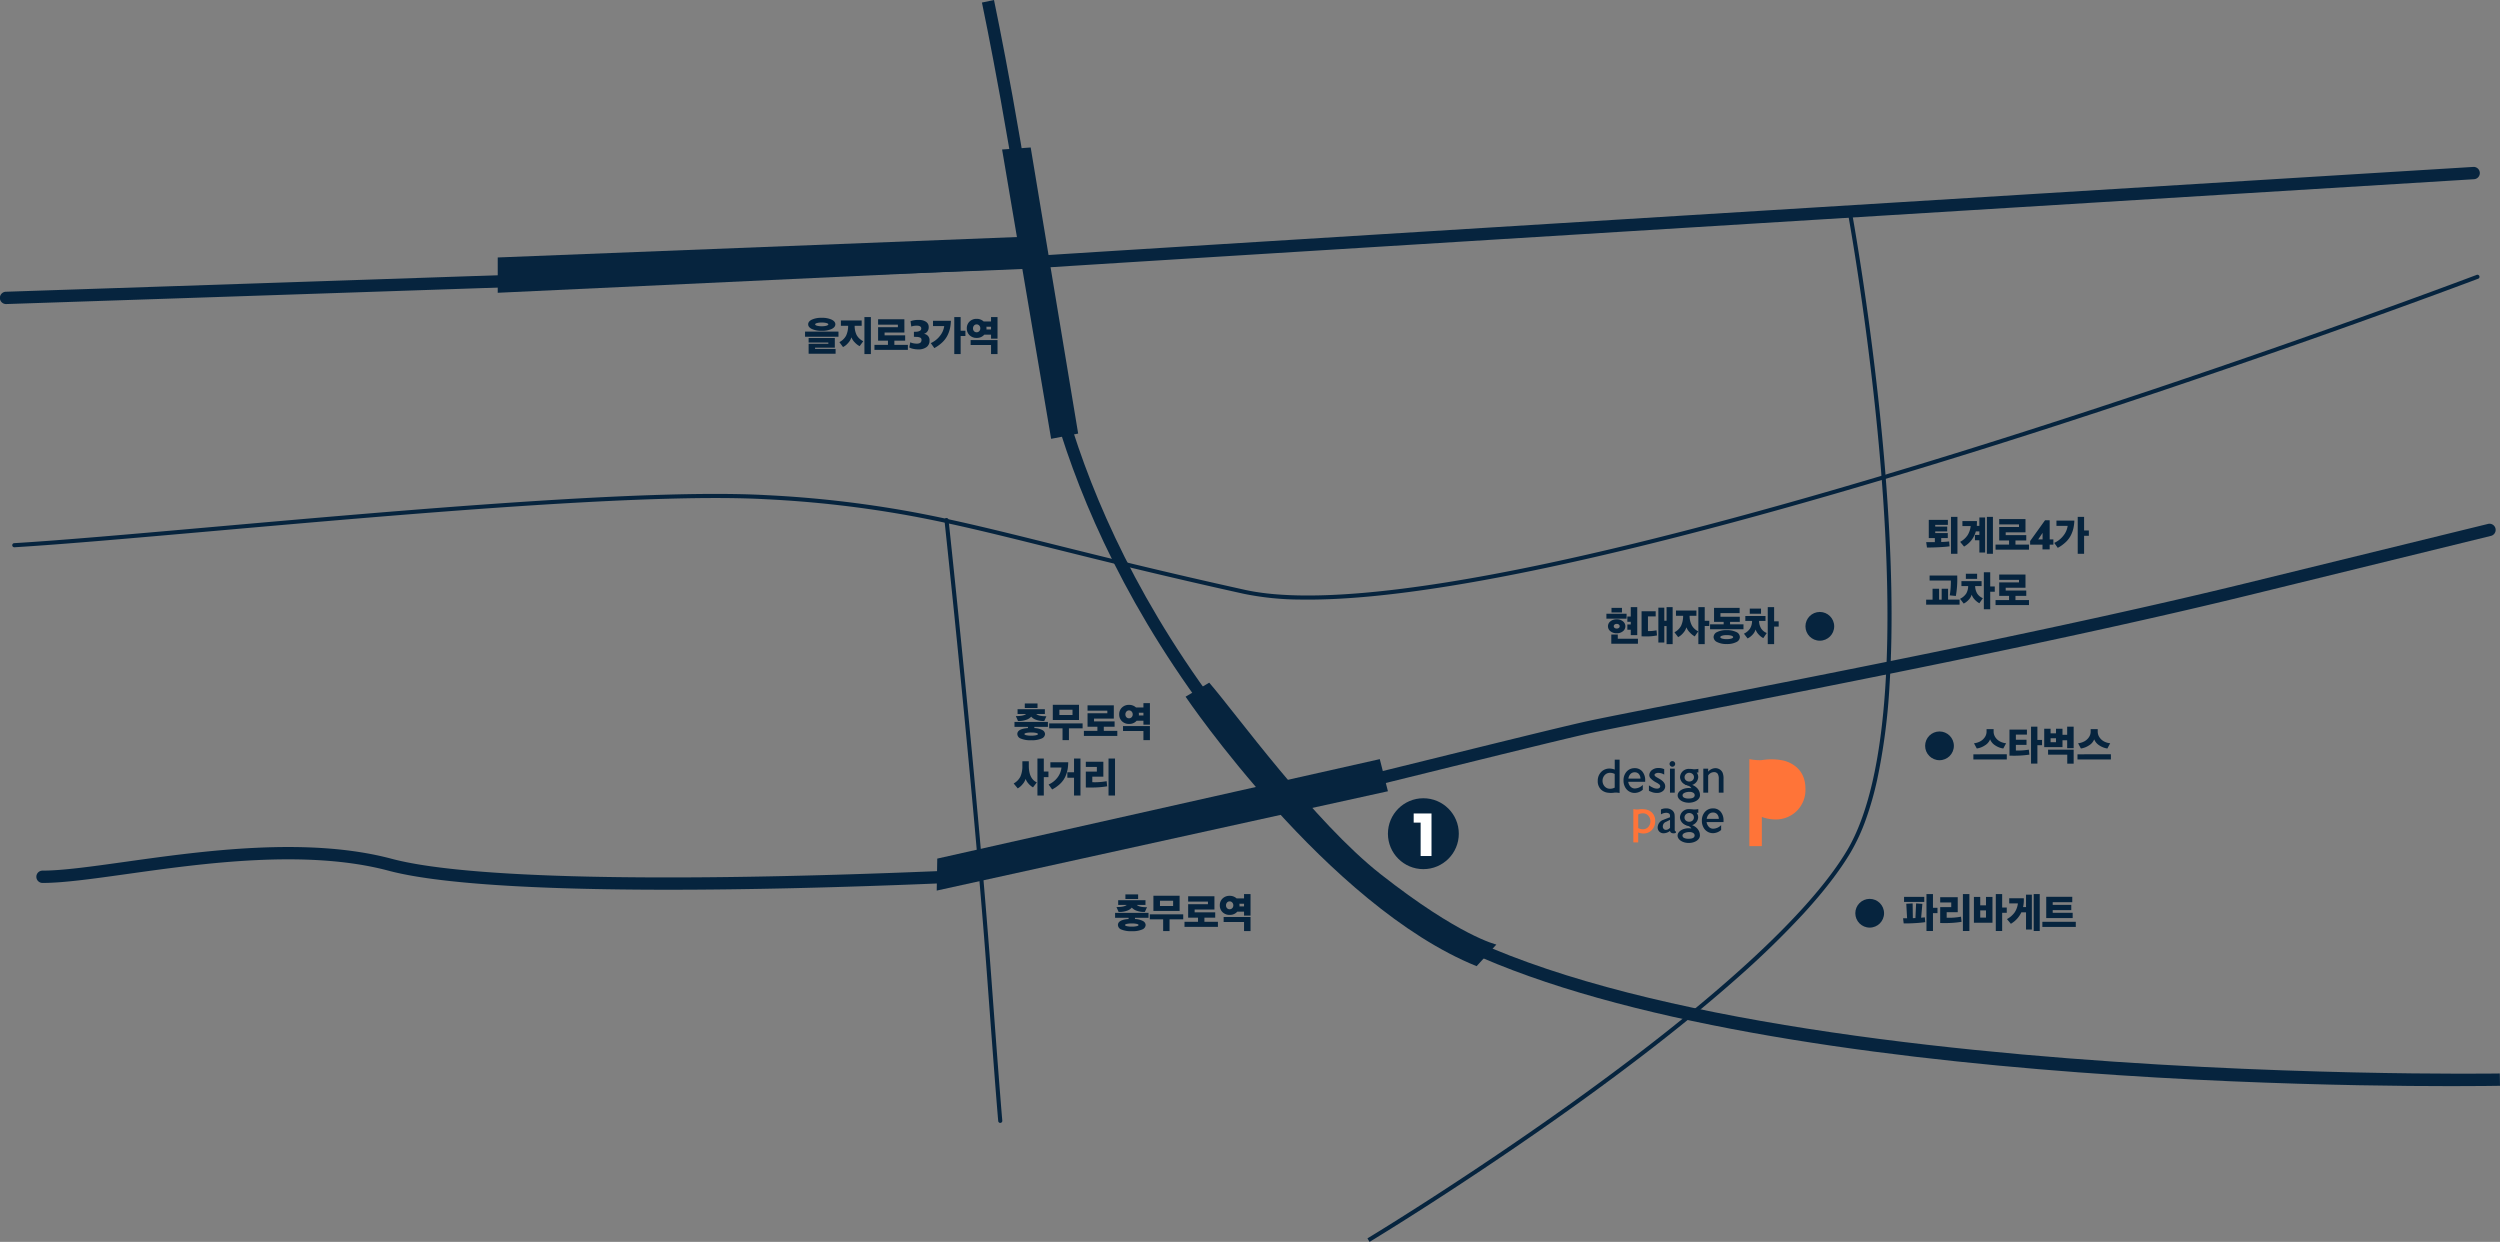 <svg xmlns="http://www.w3.org/2000/svg" width="1217.548" height="604.824" viewBox="0 0 1217.548 604.824">
  <rect x="0" y="0" width="1217.548" height="604.824" fill="#808080" stroke="none"/>
  <g id="그룹_1787" data-name="그룹 1787" transform="translate(-358 -2218.235)">
    <g id="그룹_1786" data-name="그룹 1786">
      <path id="패스_1355" data-name="패스 1355" d="M106.3,259.179a3,3,0,0,1-.1-6c4.825-.16,482.69-16,498.666-17.278,16.069-1.284,696.1-43.089,702.971-43.511a3,3,0,1,1,.368,5.989c-6.867.422-686.846,42.223-702.861,43.5-16.115,1.29-479.239,16.641-498.946,17.294Z" transform="translate(254.697 2107.139)" fill="#06243e"/>
      <path id="패스_1357" data-name="패스 1357" d="M1246.654,1004.361c-93.286,0-427.046-6.361-526.459-95.355-131.816-118-159-238.646-164.563-285.039-8.647-72.058-24.315-146.591-24.472-147.336l5.87-1.24c.158.747,15.879,75.532,24.559,147.861C567.076,668.97,593.9,787.9,724.2,904.535c111.763,100.05,541.851,93.736,546.182,93.66l.1,6C1268.276,1004.233,1259.877,1004.361,1246.654,1004.361Z" transform="translate(305.064 1742.845)" fill="#06243e"/>
      <path id="패스_1358" data-name="패스 1358" d="M554.081,653.135a1,1,0,0,1-.995-.911c-.787-8.845-2.651-33.118-5.541-72.147-3.52-47.535-8.944-104.937-12.874-144.72-4.258-43.108-7.729-75.387-7.763-75.709a1,1,0,1,1,1.989-.214c.035.321,3.506,32.608,7.765,75.724,3.931,39.8,9.357,97.215,12.878,144.771,2.89,39.019,4.753,63.282,5.539,72.117a1,1,0,0,1-.908,1.085C554.141,653.134,554.111,653.135,554.081,653.135Z" transform="translate(291.064 2111.977)" fill="#06243e"/>
      <path id="패스_1359" data-name="패스 1359" d="M528.164,475.406l-.262,15.577,219.745-48.375-3.96-15.642Z" transform="translate(286.299 2160.983)" fill="#06243e"/>
      <path id="패스_1359_-_윤곽선" data-name="패스 1359 - 윤곽선" d="M527.392,491.607l.279-16.6.384-.086,216-48.547,4.207,16.613-.5.111Zm1.265-15.8-.244,14.551L747.036,442.23l-3.714-14.67Z" transform="translate(286.299 2160.983)" fill="rgba(0,0,0,0)"/>
      <path id="패스_1360" data-name="패스 1360" d="M381.5,243.3v17.2l263.895-12.335V232.917Z" transform="translate(218.902 2100.324)" fill="#06243e"/>
      <path id="패스_1360_-_윤곽선" data-name="패스 1360 - 윤곽선" d="M645.894,232.4v16.254l-.477.022L381,261.033V242.824Zm-1,15.3V233.437L382,243.785v16.2Z" transform="translate(218.902 2100.324)" fill="rgba(0,0,0,0)"/>
      <path id="패스_1361" data-name="패스 1361" d="M13.956,0H0L13.956,142.173l13.31-1.622Z" transform="matrix(0.998, -0.07, 0.07, 0.998, 846.038, 2291.038)" fill="#06243e"/>
      <path id="패스_1361_-_윤곽선" data-name="패스 1361 - 윤곽선" d="M-.551-.5H14.411l13.4,141.488-14.3,1.743ZM13.5.5H.551L14.4,141.614l12.318-1.5Z" transform="matrix(0.998, -0.07, 0.07, 0.998, 846.038, 2291.038)" fill="rgba(0,0,0,0)"/>
      <path id="패스_1362" data-name="패스 1362" d="M11.264,0,0,7.241S72.5,106.56,146.3,133.491l9.256-10.862s-18.1-3.465-57.53-32.276C64.377,65.763,24.338,13.978,11.264,0Z" transform="matrix(0.999, 0.035, -0.035, 0.999, 935.653, 2550.305)" fill="#06243e"/>
      <path id="패스_1362_-_윤곽선" data-name="패스 1362 - 윤곽선" d="M11.344-.646l.285.3c3.082,3.3,7.58,8.593,13.275,15.3,17.851,21.025,47.727,56.216,73.42,74.99,20.294,14.829,34.8,22.791,43.4,26.859,9.314,4.408,13.888,5.32,13.933,5.329l.842.162-.556.653-9.481,11.126-.327-.119a171.614,171.614,0,0,1-27.558-13.195A264.712,264.712,0,0,1,92,102.8,427.277,427.277,0,0,1,45.115,60.615C30.975,46.037,19.353,32.384,12.093,23.5,4.226,13.866-.358,7.6-.4,7.536l-.313-.428Zm143.3,123.574a79.322,79.322,0,0,1-13.282-5.181,202.81,202.81,0,0,1-17.973-9.768c-8.021-4.847-16.654-10.642-25.659-17.222A218.092,218.092,0,0,1,77.914,74.083c-6.124-5.727-12.785-12.422-19.8-19.9C45.235,40.452,33.044,26.092,24.142,15.607,18.629,9.113,14.239,3.943,11.182.647L.719,7.374c1.159,1.564,5.469,7.313,12.158,15.5,7.248,8.872,18.85,22.5,32.966,37.054C70.686,85.54,108.226,118.951,146.148,132.9Z" transform="matrix(0.999, 0.035, -0.035, 0.999, 935.653, 2550.305)" fill="rgba(0,0,0,0)"/>
      <path id="패스_1363" data-name="패스 1363" d="M744,395.737q-1.933,0-3.8-.032a139.606,139.606,0,0,1-27.27-2.794c-39.288-8.685-69.353-16.183-93.51-22.208-26.385-6.58-47.226-11.778-68.463-15.711a539.2,539.2,0,0,0-70.926-8.152c-25.6-1.411-65.269-.274-121.27,3.474-48.414,3.241-100.962,7.882-147.325,11.977-39.832,3.518-74.232,6.556-97.29,7.943a1,1,0,1,1-.12-2c23.03-1.385,57.417-4.422,97.234-7.939,46.373-4.1,98.933-8.738,147.367-11.98,56.083-3.754,95.83-4.891,121.514-3.476a541.126,541.126,0,0,1,71.18,8.182c21.3,3.945,42.164,9.149,68.582,15.737,24.146,6.022,54.2,13.516,93.458,22.2,27.995,6.188,76.929,1.993,145.445-12.47C913.7,366.9,981.176,348.736,1059.361,324.5c30.72-9.523,63.187-20.019,96.5-31.194,26.65-8.941,53.9-18.334,80.984-27.92,46.119-16.32,76.167-27.685,76.465-27.8a1,1,0,1,1,.708,1.87c-.3.113-30.367,11.485-76.506,27.813-27.1,9.589-54.355,18.986-81.015,27.93-33.326,11.18-65.807,21.68-96.542,31.208-78.244,24.256-145.782,42.437-200.737,54.037-32.649,6.892-61.167,11.508-84.764,13.722C763.329,395.211,753.1,395.737,744,395.737Z" transform="translate(250.88 2114.529)" fill="#06243e"/>
      <path id="패스_1356" data-name="패스 1356" d="M443.141,472.835c-66.262,0-113.133-3.117-136.128-9.249-40.014-10.67-90.524-3.583-127.4,1.592-16.644,2.335-31.017,4.352-41.193,4.352a3,3,0,1,1,0-6c9.757,0,23.938-1.99,40.359-4.294,37.389-5.246,88.595-12.431,129.784-1.448,35.688,9.517,130.677,11.62,267.469,5.921l4.3-.177c17-.68,145.789-32.458,231.013-53.487,36.1-8.908,64.621-15.945,77.045-18.768,7.676-1.744,26.4-5.4,52.316-10.46,68.332-13.34,182.7-35.668,270.853-57.252l117.892-28.892a3,3,0,0,1,1.43,5.827l-117.9,28.893c-88.291,21.618-202.746,43.963-271.13,57.314-25.864,5.049-44.55,8.7-52.136,10.422-12.37,2.811-40.863,9.842-76.938,18.743-90.568,22.347-214.606,52.953-232.21,53.657l-4.288.177C526.026,471.8,481.357,472.835,443.141,472.835Z" transform="translate(240.283 2178.715)" fill="#06243e"/>
      <circle id="타원_4" data-name="타원 4" cx="17.261" cy="17.261" r="17.261" transform="translate(1033.946 2607)" fill="#06243e"/>
      <path id="패스_1458" data-name="패스 1458" d="M6.3,0h5.292V-20.72H2.912v4.452H6.3Z" transform="translate(1043.577 2635.132)" fill="#fff"/>
      <path id="패스_1458_-_윤곽선" data-name="패스 1458 - 윤곽선" d="M12.092.5H5.8V-15.768H2.412V-21.22h9.68ZM6.8-.5h4.292V-20.22H3.412v3.452H6.8Z" transform="translate(1043.577 2635.132)" fill="rgba(0,0,0,0)"/>
      <circle id="타원_3" data-name="타원 3" cx="7" cy="7" r="7" transform="translate(1295.572 2574.473)" fill="#06243e"/>
      <circle id="타원_6" data-name="타원 6" cx="7" cy="7" r="7" transform="translate(1237.286 2516.268)" fill="#06243e"/>
      <circle id="타원_5" data-name="타원 5" cx="7" cy="7" r="7" transform="translate(1261.572 2656)" fill="#06243e"/>
      <path id="패스_1457" data-name="패스 1457" d="M15.38-1.26A2.487,2.487,0,0,1,13.75.89a11.588,11.588,0,0,1-5.11.85A11.887,11.887,0,0,1,3.5.91,2.467,2.467,0,0,1,1.88-1.26q0-2.56,5.18-2.92v-.6H.5v-2.4H16.78v2.4h-6.6v.6a8.794,8.794,0,0,1,3.94,1A2.283,2.283,0,0,1,15.38-1.26Zm-.08-9.78H11.08q1.24,1.1,4.62,1.1h.34L15-7.62h-.42a10.272,10.272,0,0,1-3.54-.59,5.474,5.474,0,0,1-2.4-1.53,5.321,5.321,0,0,1-2.4,1.53,10.88,10.88,0,0,1-3.7.59H2.22l-1.06-2.4h.42q3.34,0,4.6-1.02H2v-2.32H15.3Zm-3.58-2.9H5.52v-2.24h6.2ZM8.62-2.02a10.829,10.829,0,0,0-2.39.21q-.89.21-.89.55t.9.56a10.377,10.377,0,0,0,2.38.22A10.465,10.465,0,0,0,11.03-.7q.89-.22.89-.56t-.88-.55A10.922,10.922,0,0,0,8.62-2.02Zm23.3-6.1H19.16v-7.4H31.92Zm-4.9,9.8H23.9V-4.04H17.4V-6.46H33.68v2.42H27.02Zm1.74-12.22V-13.1h-6.4v2.56Zm20.5,5.7H44v2.02h6.58V-.36H34.3V-2.82h6.58V-4.84h-4.8V-11.4h9.64v-1.26H36.08v-2.6h12.8V-8.8H39.24v1.36H49.26ZM56.3-15.48a4.829,4.829,0,0,1,3.38,1.26H63.3v-2.12h3.16v10.5H63.3V-7.76H60A4.656,4.656,0,0,1,56.3-6.2a4.77,4.77,0,0,1-3.45-1.3,4.433,4.433,0,0,1-1.35-3.34,4.433,4.433,0,0,1,1.35-3.34A4.77,4.77,0,0,1,56.3-15.48ZM53.36-5.16h13.1V1.68H63.3V-2.74H53.36Zm2.94-7.62a1.639,1.639,0,0,0-1.28.56,2.024,2.024,0,0,0-.5,1.4,1.889,1.889,0,0,0,.5,1.35,1.682,1.682,0,0,0,1.28.53,1.685,1.685,0,0,0,1.26-.54,1.882,1.882,0,0,0,.52-1.36,1.952,1.952,0,0,0-.52-1.38A1.656,1.656,0,0,0,56.3-12.78Zm4.8,1.96a4.3,4.3,0,0,1-.04.5H63.3v-1.32H61.02A3.63,3.63,0,0,1,61.1-10.82Z" transform="translate(900.573 2670)" fill="#06243e"/>
      <path id="패스_1457_-_윤곽선" data-name="패스 1457 - 윤곽선" d="M8.64,2.24a12.213,12.213,0,0,1-5.368-.885A2.936,2.936,0,0,1,1.38-1.26,2.741,2.741,0,0,1,2.929-3.706,6.281,6.281,0,0,1,4.4-4.28H0v-3.4H1.647L.393-10.52H1.58q.465,0,.887-.02H1.5v-3.32H5.02v-2.82h7.2v2.82H15.8v3.32H13.879a14.93,14.93,0,0,0,1.821.1h1.112L15.575-7.68H17.28v.72h16.9v3.42H27.52V2.18H23.4V-3.54H16.9v-.74H12.766a5.877,5.877,0,0,1,1.622.678A2.758,2.758,0,0,1,15.88-1.26a2.954,2.954,0,0,1-1.9,2.593A11.92,11.92,0,0,1,8.64,2.24ZM1-5.28H7.56v1.566l-.465.032C3.966-3.464,2.38-2.649,2.38-1.26c0,.7.441,1.26,1.348,1.725A11.507,11.507,0,0,0,8.64,1.24,11.2,11.2,0,0,0,13.519.447C14.435-.031,14.88-.589,14.88-1.26a1.809,1.809,0,0,0-1.028-1.5,8.386,8.386,0,0,0-3.709-.924L9.68-3.716V-5.28h6.6v-1.4H1ZM24.4,1.18h2.12V-4.54h6.66V-5.96H17.9v1.42h6.5ZM6.239-7.68h4.8l-.17-.06A6.6,6.6,0,0,1,8.643-9.014,6.475,6.475,0,0,1,6.409-7.74Zm2.4-2.849.39.47A5.02,5.02,0,0,0,11.211-8.68a9.823,9.823,0,0,0,3.369.56h.1l.594-1.324c-2.167-.046-3.648-.447-4.522-1.221l-.985-.874H14.8v-1.32H2.5v1.32H7.592l-1.1.889C5.6-9.928,4.1-9.558,1.926-9.523l.62,1.4a10.431,10.431,0,0,0,3.525-.56,4.868,4.868,0,0,0,2.18-1.374ZM6.02-14.44h5.2v-1.24H6.02ZM66.96,2.18H62.8V-2.24H52.86V-5.66H62.8v-1.6H60.221A5.184,5.184,0,0,1,56.3-5.7a5.274,5.274,0,0,1-3.8-1.44,4.934,4.934,0,0,1-1.5-3.7,4.934,4.934,0,0,1,1.5-3.7,5.274,5.274,0,0,1,3.8-1.44,5.348,5.348,0,0,1,3.569,1.26H62.8v-2.12h4.16Zm-3.16-1h2.16V-4.66H53.86v1.42H63.8Zm0-7.52h2.16v-9.5H63.8v2.12H59.486l-.143-.131A4.309,4.309,0,0,0,56.3-14.98a4.252,4.252,0,0,0-3.1,1.16A3.919,3.919,0,0,0,52-10.84a3.919,3.919,0,0,0,1.2,2.98A4.252,4.252,0,0,0,56.3-6.7a4.144,4.144,0,0,0,3.323-1.389l.149-.171H63.8ZM51.08.14H33.8V-3.32h6.58V-4.34h-4.8V-11.9h9.64v-.26H35.58v-3.6h13.8V-8.3H39.74v.36H49.76v3.6H44.5v1.02h6.58ZM34.8-.86H50.08V-2.32H43.5V-5.34h5.26v-1.6H38.74V-9.3h9.64v-5.46H36.58v1.6h9.64v2.26H36.58v5.56h4.8v3.02H34.8ZM8.62.02a10.75,10.75,0,0,1-2.5-.234C5.771-.3,4.84-.528,4.84-1.26S5.8-2.222,6.115-2.3a11.2,11.2,0,0,1,2.5-.223,11.283,11.283,0,0,1,2.536.224c.313.075,1.264.3,1.264,1.036s-.956.968-1.27,1.045A10.833,10.833,0,0,1,8.62.02ZM6.1-1.258c.07.023.154.047.256.072A9.951,9.951,0,0,0,8.62-.98a10.044,10.044,0,0,0,2.29-.205c.1-.025.185-.05.254-.072-.066-.021-.145-.043-.241-.066a10.508,10.508,0,0,0-2.3-.2,10.409,10.409,0,0,0-2.275.2C6.249-1.3,6.169-1.279,6.1-1.258ZM32.42-7.62H18.66v-8.4H32.42Zm-12.76-1H31.42v-6.4H19.66Zm36.64.18a2.171,2.171,0,0,1-1.644-.687,2.381,2.381,0,0,1-.636-1.693,2.518,2.518,0,0,1,.627-1.733A2.127,2.127,0,0,1,56.3-13.28a2.146,2.146,0,0,1,1.626.72,2.445,2.445,0,0,1,.654,1.72,2.374,2.374,0,0,1-.66,1.707A2.175,2.175,0,0,1,56.3-8.44Zm0-3.84a1.136,1.136,0,0,0-.907.393,1.529,1.529,0,0,0-.373,1.067,1.4,1.4,0,0,0,.364,1.007,1.177,1.177,0,0,0,.916.373,1.179,1.179,0,0,0,.9-.387,1.388,1.388,0,0,0,.38-1.013,1.457,1.457,0,0,0-.386-1.04A1.152,1.152,0,0,0,56.3-12.28Zm7.5,2.46H60.494l.07-.562a3.744,3.744,0,0,0,.036-.438,3.158,3.158,0,0,0-.067-.705l-.145-.615H63.8Zm-2.2-1h1.2v-.32H61.591Q61.6-10.986,61.6-10.82Zm-32.34.78h-7.4V-13.6h7.4Zm-6.4-1h5.4V-12.6h-5.4Z" transform="translate(900.573 2670)" fill="rgba(0,0,0,0)"/>
      <path id="패스_1456" data-name="패스 1456" d="M15.38-1.26A2.487,2.487,0,0,1,13.75.89a11.588,11.588,0,0,1-5.11.85A11.887,11.887,0,0,1,3.5.91,2.467,2.467,0,0,1,1.88-1.26q0-2.56,5.18-2.92v-.6H.5v-2.4H16.78v2.4h-6.6v.6a8.794,8.794,0,0,1,3.94,1A2.283,2.283,0,0,1,15.38-1.26Zm-.08-9.78H11.08q1.24,1.1,4.62,1.1h.34L15-7.62h-.42a10.272,10.272,0,0,1-3.54-.59,5.474,5.474,0,0,1-2.4-1.53,5.321,5.321,0,0,1-2.4,1.53,10.88,10.88,0,0,1-3.7.59H2.22l-1.06-2.4h.42q3.34,0,4.6-1.02H2v-2.32H15.3Zm-3.58-2.9H5.52v-2.24h6.2ZM8.62-2.02a10.829,10.829,0,0,0-2.39.21q-.89.21-.89.55t.9.56a10.377,10.377,0,0,0,2.38.22A10.465,10.465,0,0,0,11.03-.7q.89-.22.89-.56t-.88-.55A10.922,10.922,0,0,0,8.62-2.02Zm23.3-6.1H19.16v-7.4H31.92Zm-4.9,9.8H23.9V-4.04H17.4V-6.46H33.68v2.42H27.02Zm1.74-12.22V-13.1h-6.4v2.56Zm20.5,5.7H44v2.02h6.58V-.36H34.3V-2.82h6.58V-4.84h-4.8V-11.4h9.64v-1.26H36.08v-2.6h12.8V-8.8H39.24v1.36H49.26ZM56.3-15.48a4.829,4.829,0,0,1,3.38,1.26H63.3v-2.12h3.16v10.5H63.3V-7.76H60A4.656,4.656,0,0,1,56.3-6.2a4.77,4.77,0,0,1-3.45-1.3,4.433,4.433,0,0,1-1.35-3.34,4.433,4.433,0,0,1,1.35-3.34A4.77,4.77,0,0,1,56.3-15.48ZM53.36-5.16h13.1V1.68H63.3V-2.74H53.36Zm2.94-7.62a1.639,1.639,0,0,0-1.28.56,2.024,2.024,0,0,0-.5,1.4,1.889,1.889,0,0,0,.5,1.35,1.682,1.682,0,0,0,1.28.53,1.685,1.685,0,0,0,1.26-.54,1.882,1.882,0,0,0,.52-1.36,1.952,1.952,0,0,0-.52-1.38A1.656,1.656,0,0,0,56.3-12.78Zm4.8,1.96a4.3,4.3,0,0,1-.04.5H63.3v-1.32H61.02A3.63,3.63,0,0,1,61.1-10.82ZM11.38,22.28,9.52,24.7a8.269,8.269,0,0,1-2.15-1.78,7.144,7.144,0,0,1-1.45-2.36,7.172,7.172,0,0,1-1.5,2.63A8.493,8.493,0,0,1,2.08,25.2L.1,22.8a7.839,7.839,0,0,0,3.3-3.39,12.2,12.2,0,0,0,.94-5.15V11.98H7.48v2.18Q7.48,20.48,11.38,22.28Zm5.66-2.56H14.78v8.94h-3.1v-18h3.1V17h2.26Zm9.64-7.24a24.283,24.283,0,0,1-.25,3.06,15.346,15.346,0,0,1-.74,2.86,11.885,11.885,0,0,1-1.37,2.71,12.8,12.8,0,0,1-2.23,2.43,17.262,17.262,0,0,1-3.25,2.18L17.12,23.3a10.877,10.877,0,0,0,4.41-3.51,9.571,9.571,0,0,0,1.85-4.75h-5.4V12.48Zm5.96,16.18H29.5V20H26.24V17.34H29.5V10.66h3.14Zm16.82,0H46.3v-18h3.16Zm-4.08-6.98.26,2.5a46.748,46.748,0,0,1-7.68.6q-2.24,0-2.72-.02V17.02h5.38V14.74H35.24V12.2h8.54v7.3H38.4v2.68A31.342,31.342,0,0,0,45.38,21.68Z" transform="translate(851.573 2577)" fill="#06243e"/>
      <path id="패스_1456_-_윤곽선" data-name="패스 1456 - 윤곽선" d="M62.8-16.84h4.16V2.18H62.8V-2.24H52.86V-5.66H62.8v-1.6H60.221A5.184,5.184,0,0,1,56.3-5.7a5.274,5.274,0,0,1-3.8-1.44,4.934,4.934,0,0,1-1.5-3.7,4.934,4.934,0,0,1,1.5-3.7,5.274,5.274,0,0,1,3.8-1.44,5.348,5.348,0,0,1,3.569,1.26H62.8Zm3.16,1H63.8v2.12H59.486l-.143-.131A4.309,4.309,0,0,0,56.3-14.98a4.252,4.252,0,0,0-3.1,1.16A3.919,3.919,0,0,0,52-10.84a3.919,3.919,0,0,0,1.2,2.98A4.252,4.252,0,0,0,56.3-6.7a4.144,4.144,0,0,0,3.323-1.389l.149-.171H63.8v1.92h2.16Zm0,11.18H53.86v1.42H63.8V1.18h2.16ZM5.02-16.68h7.2v2.82H15.8v3.32H13.879a14.93,14.93,0,0,0,1.821.1h1.112L15.575-7.68H17.28v.72h16.9v3.42H27.52V2.18H23.4V-3.54H16.9v-.74H12.766a5.877,5.877,0,0,1,1.622.678A2.758,2.758,0,0,1,15.88-1.26a2.954,2.954,0,0,1-1.9,2.593A11.92,11.92,0,0,1,8.64,2.24a12.213,12.213,0,0,1-5.368-.885A2.936,2.936,0,0,1,1.38-1.26,2.741,2.741,0,0,1,2.929-3.706,6.281,6.281,0,0,1,4.4-4.28H0v-3.4H1.647L.393-10.52H1.58q.465,0,.887-.02H1.5v-3.32H5.02Zm6.2,1H6.02v1.24h5.2Zm3.58,2.82H2.5v1.32H7.592l-1.1.889C5.6-9.928,4.1-9.558,1.926-9.523l.62,1.4a10.431,10.431,0,0,0,3.525-.56,4.868,4.868,0,0,0,2.18-1.374l.384-.475.39.47A5.02,5.02,0,0,0,11.211-8.68a9.823,9.823,0,0,0,3.369.56h.1l.594-1.324c-2.167-.046-3.648-.447-4.522-1.221l-.985-.874H14.8ZM11.039-7.68l-.17-.06A6.6,6.6,0,0,1,8.643-9.014,6.475,6.475,0,0,1,6.409-7.74l-.171.06Zm5.241,1H1v1.4H7.56v1.566l-.465.032C3.966-3.464,2.38-2.649,2.38-1.26c0,.7.441,1.26,1.348,1.725A11.507,11.507,0,0,0,8.64,1.24,11.2,11.2,0,0,0,13.519.447C14.435-.031,14.88-.589,14.88-1.26a1.809,1.809,0,0,0-1.028-1.5,8.386,8.386,0,0,0-3.709-.924L9.68-3.716V-5.28h6.6Zm16.9.72H17.9v1.42h6.5V1.18h2.12V-4.54h6.66ZM18.66-16.02H32.42v8.4H18.66Zm12.76,1H19.66v6.4H31.42Zm4.16-.74h13.8V-8.3H39.74v.36H49.76v3.6H44.5v1.02h6.58V.14H33.8V-3.32h6.58V-4.34h-4.8V-11.9h9.64v-.26H35.58Zm12.8,1H36.58v1.6h9.64v2.26H36.58v5.56h4.8v3.02H34.8V-.86H50.08V-2.32H43.5V-5.34h5.26v-1.6H38.74V-9.3h9.64ZM21.86-13.6h7.4v3.56h-7.4Zm6.4,1h-5.4v1.56h5.4Zm28.04-.68a2.146,2.146,0,0,1,1.626.72,2.445,2.445,0,0,1,.654,1.72,2.374,2.374,0,0,1-.66,1.707,2.175,2.175,0,0,1-1.62.693,2.171,2.171,0,0,1-1.644-.687,2.381,2.381,0,0,1-.636-1.693,2.518,2.518,0,0,1,.627-1.733A2.127,2.127,0,0,1,56.3-13.28Zm0,3.84a1.179,1.179,0,0,0,.9-.387,1.389,1.389,0,0,0,.38-1.013,1.457,1.457,0,0,0-.386-1.04,1.152,1.152,0,0,0-.894-.4,1.136,1.136,0,0,0-.907.393,1.529,1.529,0,0,0-.373,1.067,1.4,1.4,0,0,0,.364,1.007A1.177,1.177,0,0,0,56.3-9.44Zm4.089-2.7H63.8v2.32H60.494l.07-.562a3.745,3.745,0,0,0,.036-.438,3.158,3.158,0,0,0-.067-.705Zm2.411,1H61.591q.009.154.009.32h1.2ZM8.62-2.52a11.283,11.283,0,0,1,2.536.224c.313.075,1.264.3,1.264,1.036s-.956.968-1.27,1.045A10.833,10.833,0,0,1,8.62.02a10.75,10.75,0,0,1-2.5-.234C5.771-.3,4.84-.528,4.84-1.26S5.8-2.222,6.115-2.3A11.2,11.2,0,0,1,8.62-2.52Zm2.544,1.262c-.066-.021-.145-.043-.241-.066a10.508,10.508,0,0,0-2.3-.2,10.409,10.409,0,0,0-2.275.2c-.1.023-.176.045-.242.066.07.023.154.047.256.072A9.951,9.951,0,0,0,8.62-.98a10.044,10.044,0,0,0,2.29-.205C11.012-1.211,11.1-1.235,11.164-1.258ZM11.18,10.16h4.1V16.5h2.26v3.72H15.28v8.94h-4.1v-5.8L9.654,25.346l-.376-.208A8.8,8.8,0,0,1,7,23.252,8.671,8.671,0,0,1,5.953,21.82,9.073,9.073,0,0,1,4.8,23.513a9.024,9.024,0,0,1-2.481,2.126l-.363.2L-.66,22.665l.507-.3a7.389,7.389,0,0,0,3.1-3.17A11.771,11.771,0,0,0,3.84,14.26V11.48H7.98v2.68c0,3.8,1.048,6.249,3.2,7.457Zm3.1,1h-2.1v17h2.1V19.22h2.26V17.5H14.28Zm-7.3,1.32H4.84v1.78a12.738,12.738,0,0,1-.987,5.362,8.082,8.082,0,0,1-3,3.3L2.192,24.55a8.586,8.586,0,0,0,1.846-1.683,6.718,6.718,0,0,0,1.4-2.443L5.868,18.9l.524,1.5a6.684,6.684,0,0,0,1.352,2.193A8.255,8.255,0,0,0,9.4,24.042l1.225-1.593c-2.416-1.4-3.64-4.184-3.64-8.289ZM29,10.16h4.14v19H29V20.5H25.74v-.9a12.106,12.106,0,0,1-1.007,1.789,13.356,13.356,0,0,1-2.316,2.526,17.842,17.842,0,0,1-3.344,2.244l-.387.2L16.362,23.1l.55-.251A10.434,10.434,0,0,0,21.125,19.5a9.25,9.25,0,0,0,1.688-3.957H17.48V11.98h9.712l-.012.512a24.9,24.9,0,0,1-.256,3.123q-.091.6-.243,1.225H29Zm3.14,1H30v6.68H26.74V19.5H30v8.66h2.14Zm-5.976,1.82H18.48v1.56h5.45l-.052.547a10.107,10.107,0,0,1-1.942,5,11.222,11.222,0,0,1-4.065,3.41l1.121,1.577a16.473,16.473,0,0,0,2.772-1.908,12.364,12.364,0,0,0,2.144-2.334,11.44,11.44,0,0,0,1.312-2.6,14.918,14.918,0,0,0,.716-2.767A22.869,22.869,0,0,0,26.164,12.98ZM45.8,10.16h4.16v19H45.8v-4.5l-.072.013a47.46,47.46,0,0,1-7.764.608c-1.517,0-2.415-.007-2.745-.02l-.479-.02V16.52h5.38V15.24H34.74V11.7h9.54V20H38.9v1.693c.241,0,.481.007.716.007a29.773,29.773,0,0,0,5.668-.51l.516-.1Zm3.16,1H46.8v17h2.16ZM43.28,12.7H35.74v1.54h5.38v3.28H35.74v6.751c.47.006,1.212.009,2.22.009a48.427,48.427,0,0,0,7.134-.514l-.156-1.5a31.387,31.387,0,0,1-5.322.43c-.4,0-.818-.007-1.232-.02l-.484-.015V19h5.38Z" transform="translate(851.573 2577)" fill="rgba(0,0,0,0)"/>
      <path id="패스_1460" data-name="패스 1460" d="M10.76-9.26H4.92v.82h6.12V-6H7.84v1.92q2.3-.1,3.86-.28l.2,2.38q-1.9.28-5.72.46Q3.32-1.38.9-1.4L.52-4.02q2.12.02,4.22,0V-6H1.78v-8.86h9.3v2.44H4.92v.82h5.84ZM15.74,1.66H12.6v-18h3.14Zm13.48-.62h-2.8V-4.92H24.26v-2.6h2.16V-9.26H24.7a12.193,12.193,0,0,1-5.74,7.4l-1.9-2.3A10.061,10.061,0,0,0,20.7-7.43a10.925,10.925,0,0,0,1.5-4.43H18.16V-14.3h7.06q0,.12.01.36t.01.34q0,.04-.06,1.66h1.24v-4.1h2.8Zm3.8.62H30.08v-18h2.94Zm16.24-6.5H44v2.02h6.58V-.36H34.3V-2.82h6.58V-4.84h-4.8V-11.4h9.64v-1.26H36.08v-2.6h12.8V-8.8H39.24v1.36H49.26ZM57.16-.5V-2.78H51.14V-4.56L58.4-14.68h2.26v9.32h1.8v2.58h-1.8V-.5ZM55.08-5.36H57.2V-8.54Zm17.6-9.16a20.936,20.936,0,0,1-.46,3.74,15.033,15.033,0,0,1-1.25,3.44A12.2,12.2,0,0,1,68.5-4.05a17.976,17.976,0,0,1-3.9,2.81L62.88-3.66a11.661,11.661,0,0,0,4.46-3.52,9.672,9.672,0,0,0,2.08-4.78H63.96v-2.56Zm7.06,7.4H77.42V1.66h-3.1v-18h3.1V-9.7h2.32ZM16.78,26.42H.5V23.98H3.62V18.66H6.8v5.32H8.06V18.66h3.12v5.32h5.6ZM15.64,12.24q0,.2.01.64t.01.66a45.115,45.115,0,0,1-.7,8.66L12,21.9a41.866,41.866,0,0,0,.54-6.38q0-.58-.02-.84H2.18V12.24ZM27.5,17.38H24.36A7.444,7.444,0,0,0,25.35,21a5.9,5.9,0,0,0,2.77,2.26l-1.7,2.48a8.371,8.371,0,0,1-2.28-1.8,6.578,6.578,0,0,1-1.46-2.4,6.271,6.271,0,0,1-1.44,2.48,8.124,8.124,0,0,1-2.46,1.88L17,23.58a7.6,7.6,0,0,0,2.97-2.5,7.246,7.246,0,0,0,.99-3.7H17.68V14.96H27.5Zm6.42,2.76H31.7v8.52H28.6v-18h3.1v6.9h2.22Zm-8.6-6.26H19.84v-2.5h5.48Zm23.94,8.28H44v2.02h6.58v2.46H34.3V24.18h6.58V22.16h-4.8V15.6h9.64V14.34H36.08v-2.6h12.8V18.2H39.24v1.36H49.26Z" transform="translate(1295.572 2486.289)" fill="#06243e"/>
      <path id="패스_1460_-_윤곽선" data-name="패스 1460 - 윤곽선" d="M12.1-16.84h4.14v19H12.1V-1.5l-.127.019C10.7-1.3,8.755-1.141,6.2-1.021,4.536-.939,2.957-.9,1.512-.9L.9-.9.467-.9-.059-4.525l.583.006c.7.007,1.412.01,2.11.01.533,0,1.071,0,1.6-.006V-5.5H1.28v-9.86h10.3v3.44h-.32v2.98h.28V-5.5H8.34v.9c1.29-.064,2.4-.149,3.3-.253l.457-.053Zm3.14,1H13.1v17h2.14Zm-4.66,1.48H2.28V-6.5H5.24v2.975l-.5,0c-.7.007-1.408.01-2.11.01-.509,0-1.023,0-1.537-.005L1.333-1.9c1.479,0,3.1-.037,4.823-.122,2.224-.1,3.971-.236,5.206-.392l-.117-1.4c-.952.095-2.086.171-3.383.228l-.522.023V-6.5h3.2V-7.94H4.42V-9.76h5.84V-11.1H4.42v-1.82h6.16Zm19-2.48h3.94v19H29.58V1.54H25.92V-4.42H23.76V-5.826a13.33,13.33,0,0,1-4.541,4.394l-.369.224L16.3-4.3l.515-.295a9.62,9.62,0,0,0,3.465-3.1,10.136,10.136,0,0,0,1.341-3.664H17.66V-14.8h8.06v.5c0,.073,0,.187.01.339.007.168.01.287.01.361,0,.017,0,.042-.041,1.16h.221v-4.1h3.66Zm2.94,1H30.58v17h1.94Zm-3.8.3h-1.8v4.1H24.661l.019-.519c.047-1.27.059-1.6.06-1.645s0-.09,0-.2H18.66v1.44h4.11l-.075.565a11.468,11.468,0,0,1-1.572,4.63A10.172,10.172,0,0,1,17.816-4.03l1.25,1.514a11.675,11.675,0,0,0,5.151-6.875l.1-.369h2.6v2.74H24.76v1.6h2.16V.54h1.8Zm-2.8,6.78h-.844q-.114.376-.249.74H25.92Zm47.9-8.08h4.1v6.64h2.32v3.58H77.92V2.16h-4.1Zm3.1,1h-2.1v17h2.1V-7.62h2.32V-9.2H76.92Zm-41.34.08h13.8V-8.3H39.74v.36H49.76v3.6H44.5v1.02h6.14v-1.4l7.5-10.459H61.16v9.32h1.8v1.61a11.2,11.2,0,0,0,3.985-3.236,9.491,9.491,0,0,0,1.89-3.974H63.46v-3.56H73.2l-.02.52a21.532,21.532,0,0,1-.472,3.829,15.6,15.6,0,0,1-1.291,3.555,12.753,12.753,0,0,1-2.569,3.426A18.558,18.558,0,0,1,64.84-.8l-.39.214-1.49-2.1v.4h-1.8V0h-4.5V-2.28H51.08V.14H33.8V-3.32h6.58V-4.34h-4.8V-11.9h9.64v-.26H35.58Zm12.8,1H36.58v1.6h9.64v2.26H36.58v5.56h4.8v3.02H34.8V-.86H50.08V-2.32H43.5V-5.34h5.26v-1.6H38.74V-9.3h9.64Zm11.78.58h-1.5L51.64-4.4V-3.28h6.02V-1h2.5V-3.28h1.8V-4.86h-1.8Zm11.995.16H64.46v1.56h5.524l-.068.56a10.207,10.207,0,0,1-2.181,5.026A12.171,12.171,0,0,1,63.63-3.468L64.747-1.9a17.179,17.179,0,0,0,3.4-2.513,11.759,11.759,0,0,0,2.371-3.154,14.6,14.6,0,0,0,1.209-3.325A19.9,19.9,0,0,0,72.155-14.02ZM57.7-10.191V-4.86H54.146Zm-1,4.331V-6.889L56.014-5.86ZM28.1,10.16h4.1v6.9h2.22v3.58H32.2v8.52H28.1V24.174l-1.519,2.216-.393-.206a8.907,8.907,0,0,1-2.417-1.905,7.974,7.974,0,0,1-1.07-1.459,7.645,7.645,0,0,1-1.089,1.536A8.659,8.659,0,0,1,19,26.349l-.368.181L17.28,24.766V26.92H0V23.48H3.12V18.16H7.3v5.32h.26V18.16h4.12v2.448a39.454,39.454,0,0,0,.36-5.088q0-.187,0-.34H1.68V11.74H16.14v.5c0,.129,0,.34.01.629s.01.522.01.671a45.816,45.816,0,0,1-.71,8.758l-.089.445L11.68,22.37v1.11h4.613l-.051-.067.526-.276a7.155,7.155,0,0,0,2.781-2.327,6.378,6.378,0,0,0,.881-2.93H17.18V14.46H28v3.42H24.9a6.609,6.609,0,0,0,.879,2.857A5.317,5.317,0,0,0,28.1,22.7Zm3.1,1H29.1v17h2.1V19.64h2.22V18.06H31.2ZM15.147,12.74H2.68v1.44h10.3l.036.462c.014.188.021.475.021.878a41.682,41.682,0,0,1-.468,5.935l1.982.2a46.513,46.513,0,0,0,.605-8.116c0-.142,0-.36-.01-.649Q15.148,12.812,15.147,12.74ZM27,15.46H18.18v1.42h3.3l-.018.518a7.764,7.764,0,0,1-1.069,3.952,7.661,7.661,0,0,1-2.641,2.386l1.17,1.525a7.746,7.746,0,0,0,1.948-1.575A5.808,5.808,0,0,0,22.2,21.4l.449-1.595.509,1.577A6.115,6.115,0,0,0,24.509,23.6a8.2,8.2,0,0,0,1.758,1.476l1.11-1.619a6.154,6.154,0,0,1-2.453-2.2,7.967,7.967,0,0,1-1.064-3.86l-.024-.523H27ZM6.3,19.16H4.12v5.32H1v1.44H16.28V24.48h-5.6V19.16H8.56v5.32H6.3Zm13.04-8.28h6.48v3.5H19.34Zm5.48,1H20.34v1.5h4.48Zm10.76-.64h13.8V18.7H39.74v.36H49.76v3.6H44.5v1.02h6.58v3.46H33.8V23.68h6.58V22.66h-4.8V15.1h9.64v-.26H35.58Zm12.8,1H36.58v1.6h9.64V16.1H36.58v5.56h4.8v3.02H34.8v1.46H50.08V24.68H43.5V21.66h5.26v-1.6H38.74V17.7h9.64Z" transform="translate(1295.572 2486.289)" fill="rgba(0,0,0,0)"/>
      <path id="패스_1461" data-name="패스 1461" d="M16.78-.38H.5v-2.5H16.78Zm-.34-7.88L15.06-5.7a9.592,9.592,0,0,1-3.99-1.56,6.214,6.214,0,0,1-2.43-2.9A5.933,5.933,0,0,1,6.19-7.27,9.745,9.745,0,0,1,2.16-5.7L.8-8.24A8.588,8.588,0,0,0,3.69-9.1a6.342,6.342,0,0,0,2.29-1.97A4.85,4.85,0,0,0,6.92-14v-1.14h3.44V-14a4.959,4.959,0,0,0,.91,2.93,6.182,6.182,0,0,0,2.26,1.98A7.879,7.879,0,0,0,16.44-8.26Zm17.5.94H31.68V1.66h-3.1v-18h3.1v6.46h2.26ZM26.38-9.96v2.48H21.2v2.76a33.054,33.054,0,0,0,6.3-.42l.28,2.42a50.931,50.931,0,0,1-8.42.52H18.08V-14.9h8.5v2.42H21.2v2.52ZM43.9-6.36H35v-8.96h3.1v2.22h2.64v-2.22H43.9v2.94h2.28v-3.96h3.16V-5.86H46.18V-9.72H43.9Zm5.44,8.04H46.22V-2.7H36.88V-5.12H49.34ZM40.74-8.76V-10.7H38.1v1.94ZM67.48-.38H51.2v-2.5H67.48Zm-.34-7.88L65.76-5.7a9.592,9.592,0,0,1-3.99-1.56,6.214,6.214,0,0,1-2.43-2.9,5.933,5.933,0,0,1-2.45,2.89A9.745,9.745,0,0,1,52.86-5.7L51.5-8.24a8.588,8.588,0,0,0,2.89-.86,6.342,6.342,0,0,0,2.29-1.97A4.85,4.85,0,0,0,57.62-14v-1.14h3.44V-14a4.959,4.959,0,0,0,.91,2.93,6.182,6.182,0,0,0,2.26,1.98A7.879,7.879,0,0,0,67.14-8.26Z" transform="translate(1318.572 2588.473)" fill="#06243e"/>
      <path id="패스_1461_-_윤곽선" data-name="패스 1461 - 윤곽선" d="M49.84,2.18H45.72V-2.2H36.38V-5.62h9.3v-3.6H44.4v3.36H34.5v-9.96h4.1v2.22h1.64v-2.22H44.4v2.94h1.28v-3.96h4.16Zm-3.12-1h2.12v-5.8H37.38V-3.2h9.34Zm-.04-7.54h2.16v-9.48H46.68v3.96H43.4v-2.94H41.24v2.22H37.6v-2.22H35.5v7.96h7.9v-3.36h3.28ZM32.18,2.16h-4.1V-2.266l-.211.038A51.634,51.634,0,0,1,19.36-1.7H17.58V-15.4h9.5v3.42H21.7v1.52h5.18v3.48H21.7v1.769l.414,0a31.97,31.97,0,0,0,5.3-.424l.519-.088.144,1.243V-16.84h4.1v6.46h2.26v3.56H32.18Zm-3.1-1h2.1V-7.82h2.26V-9.38H31.18v-6.46h-2.1ZM18.58-2.7h.78a54.85,54.85,0,0,0,7.869-.435l-.165-1.429a33.433,33.433,0,0,1-4.949.355c-.3,0-.616,0-.926-.011L20.7-4.232V-7.98h5.18V-9.46H20.7v-3.52h5.38V-14.4h-7.5ZM67.98.12H50.7v-3.5H67.98ZM51.7-.88H66.98v-1.5H51.7ZM17.28.12H0v-3.5H17.28ZM1-.88H16.28v-1.5H1ZM66.033-5.152l-.349-.054a10.132,10.132,0,0,1-4.2-1.641,7.25,7.25,0,0,1-2.142-2.175,7.163,7.163,0,0,1-2.178,2.167,10.286,10.286,0,0,1-4.235,1.649l-.348.052-1.873-3.5.729-.085a8.13,8.13,0,0,0,2.723-.81,5.875,5.875,0,0,0,2.111-1.818A4.324,4.324,0,0,0,57.12-14v-1.64h4.44V-14a4.431,4.431,0,0,0,.819,2.642,5.715,5.715,0,0,0,2.079,1.823,7.418,7.418,0,0,0,2.727.777l.755.068Zm-13.759-2.7.858,1.6a9.323,9.323,0,0,0,3.481-1.433,5.477,5.477,0,0,0,2.256-2.641l.454-1.284.485,1.272a5.755,5.755,0,0,0,2.244,2.665,9.1,9.1,0,0,0,3.439,1.419l.866-1.606A8.321,8.321,0,0,1,64-8.645a6.7,6.7,0,0,1-2.441-2.137,5.472,5.472,0,0,1-1-3.218v-.64H58.12V-14a5.362,5.362,0,0,1-1.036,3.224,6.866,6.866,0,0,1-2.469,2.122A9.05,9.05,0,0,1,52.273-7.855Zm-36.941,2.7-.349-.054a10.132,10.132,0,0,1-4.2-1.641A7.25,7.25,0,0,1,8.646-9.022,7.163,7.163,0,0,1,6.468-6.854,10.286,10.286,0,0,1,2.233-5.205l-.348.052L.013-8.651l.729-.085a8.13,8.13,0,0,0,2.723-.81,5.875,5.875,0,0,0,2.111-1.818A4.324,4.324,0,0,0,6.42-14v-1.64h4.44V-14a4.431,4.431,0,0,0,.819,2.642,5.715,5.715,0,0,0,2.079,1.823,7.418,7.418,0,0,0,2.727.777l.755.068ZM1.573-7.855l.858,1.6A9.323,9.323,0,0,0,5.912-7.686a5.477,5.477,0,0,0,2.256-2.641l.454-1.284.485,1.272a5.755,5.755,0,0,0,2.244,2.665,9.1,9.1,0,0,0,3.439,1.419l.866-1.606A8.321,8.321,0,0,1,13.3-8.645a6.7,6.7,0,0,1-2.441-2.137A5.472,5.472,0,0,1,9.86-14v-.64H7.42V-14a5.362,5.362,0,0,1-1.036,3.224A6.866,6.866,0,0,1,3.915-8.653,9.05,9.05,0,0,1,1.573-7.855ZM41.24-8.26H37.6V-11.2h3.64Zm-2.64-1h1.64v-.94H38.6Z" transform="translate(1318.572 2588.473)" fill="rgba(0,0,0,0)"/>
      <path id="패스_1459" data-name="패스 1459" d="M4.3-7.04a.962.962,0,0,0,.42.81,1.67,1.67,0,0,0,1.02.31,1.7,1.7,0,0,0,1.03-.3.962.962,0,0,0,.41-.82.988.988,0,0,0-.41-.83,1.659,1.659,0,0,0-1.03-.31,1.67,1.67,0,0,0-1.02.31A.98.98,0,0,0,4.3-7.04Zm5.66,0A3.047,3.047,0,0,1,8.77-4.61a4.578,4.578,0,0,1-3.03.99,4.649,4.649,0,0,1-3.06-.99,3.038,3.038,0,0,1-1.2-2.43,3,3,0,0,1,1.2-2.39,4.649,4.649,0,0,1,3.06-.99,4.578,4.578,0,0,1,3.03.99A3.009,3.009,0,0,1,9.96-7.04Zm.58-3.7H.72v-2.4h9.82Zm-2.24-3H3.2v-2.24H8.3ZM16.08,1.48H3.1v-4.5H6.26V-.96h9.82ZM10.92-9.2v-2.58h1.66v-4.56h3.16V-2.7H12.58V-5.34H10.92V-7.9h1.66V-9.2ZM32.98,1.66H30.02v-8.8h-1.1V.9h-2.9V-16.08h2.9v6.34h1.1v-6.6h2.96ZM25.14-5.06l.22,2.5a25.817,25.817,0,0,1-6.06.46l-1.46-.02v-12.2h6.88v2.48H20.96v7.16A19.519,19.519,0,0,0,25.14-5.06Zm19.42-7.08H41.24a9.97,9.97,0,0,0,1.09,4.71,7.084,7.084,0,0,0,3.11,2.87L43.74-2.1A9.29,9.29,0,0,1,41.36-4a7.135,7.135,0,0,1-1.68-2.52,7.041,7.041,0,0,1-1.55,2.74,7.95,7.95,0,0,1-2.47,2.04L33.86-4.1a7.629,7.629,0,0,0,3.22-3.14,11.418,11.418,0,0,0,1-4.9H34.6v-2.54h9.96Zm6.26,4.98H48.6V1.66H45.5v-18h3.1V-9.7h2.22Zm16.66,1.6H51.2v-2.4h6.62v-1.2H53.14v-6.82H65.6v2.56H56.26v1.76h9.42v2.5H60.94v1.2h6.54Zm-1.76,3.8A2.777,2.777,0,0,1,63.98.68a9.78,9.78,0,0,1-4.64.94A9.881,9.881,0,0,1,54.66.68a2.777,2.777,0,0,1-1.74-2.44,2.76,2.76,0,0,1,1.72-2.46,9.886,9.886,0,0,1,4.64-.92,10.115,10.115,0,0,1,4.7.92A2.76,2.76,0,0,1,65.72-1.76Zm-6.44-.96a7.3,7.3,0,0,0-2.23.28q-.85.28-.85.72,0,.42.86.69a7.575,7.575,0,0,0,2.22.27,7.957,7.957,0,0,0,2.28-.27q.88-.27.88-.69,0-.46-.87-.73A7.937,7.937,0,0,0,59.28-2.72ZM78.2-9.62H75.06A7.444,7.444,0,0,0,76.05-6a5.9,5.9,0,0,0,2.77,2.26l-1.7,2.48a8.371,8.371,0,0,1-2.28-1.8,6.578,6.578,0,0,1-1.46-2.4,6.271,6.271,0,0,1-1.44,2.48A8.124,8.124,0,0,1,69.48-1.1L67.7-3.42a7.6,7.6,0,0,0,2.97-2.5,7.246,7.246,0,0,0,.99-3.7H68.38v-2.42H78.2Zm6.42,2.76H82.4V1.66H79.3v-18h3.1v6.9h2.22Zm-8.6-6.26H70.54v-2.5h5.48Z" transform="translate(1139.631 2530.268)" fill="#06243e"/>
      <path id="패스_1459_-_윤곽선" data-name="패스 1459 - 윤곽선" d="M82.9,2.16H78.8V-2.827L77.281-.611l-.393-.206a8.907,8.907,0,0,1-2.417-1.905A7.974,7.974,0,0,1,73.4-4.182a7.645,7.645,0,0,1-1.089,1.536A8.66,8.66,0,0,1,69.7-.651l-.368.181L66.942-3.587l.526-.276A7.155,7.155,0,0,0,70.249-6.19a6.378,6.378,0,0,0,.881-2.93H67.88v-3.42H78.7v3.42H75.6a6.609,6.609,0,0,0,.879,2.857A5.316,5.316,0,0,0,78.8-4.3V-16.84h4.1v6.9h2.22v3.58H82.9Zm-3.1-1h2.1V-7.36h2.22V-8.94H81.9v-6.9H79.8ZM68.45-3.264l1.17,1.525a7.746,7.746,0,0,0,1.949-1.575A5.808,5.808,0,0,0,72.9-5.6l.449-1.595.509,1.577A6.115,6.115,0,0,0,75.209-3.4a8.2,8.2,0,0,0,1.758,1.476l1.11-1.619a6.154,6.154,0,0,1-2.453-2.2A7.966,7.966,0,0,1,74.561-9.6l-.024-.523H77.7v-1.42H68.88v1.42h3.3L72.16-9.6A7.764,7.764,0,0,1,71.091-5.65,7.661,7.661,0,0,1,68.45-3.264ZM49.1,2.16H45v-5.2L43.9-1.456l-.39-.2a9.816,9.816,0,0,1-2.515-2,9.686,9.686,0,0,1-1.265-1.606,9.028,9.028,0,0,1-1.223,1.8,8.476,8.476,0,0,1-2.63,2.164l-.369.182L33.48-3.774V2.16H29.52v-8.8h-.1V1.4h-3.9V-2.085l-.038.009a24.566,24.566,0,0,1-5.59.478l-.6,0L17.34-1.627V-14.82h7.88v3.48H21.46v6.156a18.085,18.085,0,0,0,3.571-.364l.489-.109V-16.58h3.9v6.34h.1v-6.6h3.96V-4.46l.135-.076a7.178,7.178,0,0,0,3.019-2.93,10.419,10.419,0,0,0,.929-4.174H34.1v-3.54H45v-1.66h4.1v6.64h2.22v1.74h6v-.2H52.64v-7.82H66.1v3.56H56.76v.76h9.42v3.5H61.44v.2h6.54v3.4H63.3a6.757,6.757,0,0,1,.918.4,3.234,3.234,0,0,1,2.006,2.9,3.25,3.25,0,0,1-2,2.88,10.305,10.305,0,0,1-4.878,1,10.406,10.406,0,0,1-4.918-1,3.25,3.25,0,0,1-2-2.88,3.234,3.234,0,0,1,1.984-2.9,6.654,6.654,0,0,1,.91-.4H50.7v-1.6H49.1Zm-3.1-1h2.1V-7.66h2.22V-9.2H48.1v-6.64H46v11l.179.089L46-4.491Zm-15.48,0h1.96v-17H30.52v6.6h-2.1v-6.34h-1.9V.4h1.9V-7.64h2.1Zm28.76-5.8a9.456,9.456,0,0,0-4.4.861A2.282,2.282,0,0,0,53.42-1.76,2.3,2.3,0,0,0,54.9.24a9.45,9.45,0,0,0,4.442.88,9.347,9.347,0,0,0,4.4-.88,2.3,2.3,0,0,0,1.478-2,2.283,2.283,0,0,0-1.474-2.018A9.687,9.687,0,0,0,59.28-4.64ZM34.6-3.957l1.2,1.573A8.055,8.055,0,0,0,37.749-4.1,6.589,6.589,0,0,0,39.2-6.645l.419-1.626.539,1.59a6.69,6.69,0,0,0,1.568,2.335A9.977,9.977,0,0,0,43.588-2.76l1.123-1.625a7.454,7.454,0,0,1-2.817-2.8A10.5,10.5,0,0,1,40.74-12.13l-.011-.51H44.06v-1.54H35.1v1.54h3.49l-.01.51a11.952,11.952,0,0,1-1.054,5.116A7.852,7.852,0,0,1,34.6-3.957ZM18.34-2.613l.967.013.586,0a26.51,26.51,0,0,0,4.931-.354l-.133-1.509a21.79,21.79,0,0,1-3.731.281h-.5v-8.16h3.76v-1.48H18.34ZM41.759-11.64a9.077,9.077,0,0,0,1.007,3.965A6.407,6.407,0,0,0,45-5.379V-11.64ZM51.7-6.06H66.98v-1.4H60.44v-2.2h4.74v-1.5H55.76v-2.76H65.1v-1.56H53.64v5.82h4.68v2.2H51.7ZM16.58,1.98H2.6v-5.5h.943a4.558,4.558,0,0,1-1.181-.7A3.529,3.529,0,0,1,.98-7.04,3.492,3.492,0,0,1,2.362-9.816a4.517,4.517,0,0,1,.61-.424H.22v-3.4H2.7v-2.84H8.8v2.84h2.24v1.36h1.04v-4.56h4.16V-2.2H12.08V-4.84H10.42V-6.487A3.579,3.579,0,0,1,9.09-4.226,4.75,4.75,0,0,1,6.76-3.2V-1.46h9.82ZM3.6.98H15.58V-.46H5.76V-2.52H3.6ZM13.08-3.2h2.16V-15.84H13.08v4.56H11.42V-9.7h1.66v2.3H11.42v1.56h1.66ZM5.74-9.92A4.131,4.131,0,0,0,3-9.044a2.5,2.5,0,0,0-1.018,2A2.54,2.54,0,0,0,3-5,4.131,4.131,0,0,0,5.74-4.12a4.06,4.06,0,0,0,2.71-.874A2.549,2.549,0,0,0,9.46-7.04,2.512,2.512,0,0,0,8.45-9.046,4.06,4.06,0,0,0,5.74-9.92Zm2.743-.32a4.49,4.49,0,0,1,.607.426A3.565,3.565,0,0,1,10.42-7.58V-8.4h1.66v-.3H10.42v-1.54Zm-7.263-1h8.82v-1.4H1.22Zm2.48-3H7.8v-1.24H3.7ZM59.28-.26a8.094,8.094,0,0,1-2.37-.293c-.8-.252-1.21-.645-1.21-1.167s.4-.934,1.194-1.195A7.707,7.707,0,0,1,59.28-3.22a8.336,8.336,0,0,1,2.438.292c.811.252,1.222.658,1.222,1.208,0,.524-.415.917-1.233,1.168A8.478,8.478,0,0,1,59.28-.26ZM56.726-1.729a1.488,1.488,0,0,0,.484.222,7.131,7.131,0,0,0,2.07.247,7.515,7.515,0,0,0,2.133-.248,1.531,1.531,0,0,0,.5-.227,1.288,1.288,0,0,0-.495-.237A7.5,7.5,0,0,0,59.28-2.22a6.859,6.859,0,0,0-2.074.255A1.361,1.361,0,0,0,56.726-1.729ZM5.74-5.42a2.166,2.166,0,0,1-1.317-.408A1.46,1.46,0,0,1,3.8-7.04a1.479,1.479,0,0,1,.623-1.232A2.166,2.166,0,0,1,5.74-8.68a2.153,2.153,0,0,1,1.332.411A1.488,1.488,0,0,1,7.68-7.04a1.46,1.46,0,0,1-.615,1.224A2.193,2.193,0,0,1,5.74-5.42Zm0-2.26a1.174,1.174,0,0,0-.723.212A.484.484,0,0,0,4.8-7.04a.466.466,0,0,0,.217.408,1.174,1.174,0,0,0,.723.212,1.205,1.205,0,0,0,.735-.2A.466.466,0,0,0,6.68-7.04a.49.49,0,0,0-.212-.431A1.167,1.167,0,0,0,5.74-7.68Zm70.78-4.94H70.04v-3.5h6.48Zm-5.48-1h4.48v-1.5H71.04Z" transform="translate(1139.631 2530.268)" fill="rgba(0,0,0,0)"/>
      <path id="패스_1462" data-name="패스 1462" d="M10.86-5l.18,2.34q-1.96.3-5.04.48T.56-2.04l-.3-2.5H2.22l-.4-7.08,3.1-.16.1,7.18q.06,0,1.26-.06l.32-7.12,3.06.22-.6,6.74Zm6.16-2.06h-2.2V1.66H11.66v-18h3.16v6.68h2.2Zm-6.44-5.46H.74v-2.44h9.84ZM32.56,1.66H29.4v-18h3.16ZM28.48-5.32l.26,2.5a46.748,46.748,0,0,1-7.68.6q-2.24,0-2.72-.02V-9.98h5.38v-2.28H18.34V-14.8h8.54v7.3H21.5v2.68A31.342,31.342,0,0,0,28.48-5.32Zm12.16.44v-3.5h-2.8v3.5Zm3.16,2.5H34.76V-14.94h3.08v4.08h2.8v-4.08H43.8ZM50.76-7.2H48.52V1.66h-3.1v-18h3.1v6.56h2.24ZM62.98.94H60.14V-7.44H57.86a12.672,12.672,0,0,1-5.1,5.58l-1.9-2.3a10.982,10.982,0,0,0,3.76-3.28,9.891,9.891,0,0,0,1.56-4.34H51.96V-14.3h7.1q0,.12.01.36t.01.34A15.951,15.951,0,0,1,58.7-10h1.44v-6.04h2.84Zm3.84.72H63.88v-18h2.94Zm17.56-2H68.1v-2.5H84.38ZM82.18-8.5H73.14v1.3h9.72v2.56H69.98V-15H82.66v2.62H73.14v1.3h9.04Z" transform="translate(1284.572 2670)" fill="#06243e"/>
      <path id="패스_1462_-_윤곽선" data-name="패스 1462 - 윤곽선" d="M67.32,2.16H63.38V1.44H59.64V-6.94H58.175a13.262,13.262,0,0,1-5.156,5.508l-.369.224L50.1-4.3l.516-.295a10.545,10.545,0,0,0,3.593-3.125A9.2,9.2,0,0,0,55.6-11.28H51.46V-14.8h8.1v.5c0,.073,0,.187.01.339.007.168.01.287.01.361a17.2,17.2,0,0,1-.266,3.1h.326v-6.04h3.74v-.3h3.94Zm-2.94-1h1.94v-17H64.38ZM60.64.44h1.84V-15.54H60.64V-9.5H58.071l.142-.613A15.527,15.527,0,0,0,58.58-13.6c0-.031,0-.09,0-.2H52.46v1.52h4.288l-.072.563a10.43,10.43,0,0,1-1.641,4.556,11.07,11.07,0,0,1-3.418,3.132l1.249,1.512a12.141,12.141,0,0,0,4.54-5.134l.134-.29h3.1ZM49.02,2.16h-4.1v-19h4.1v6.56h2.24V-6.7H49.02Zm-3.1-1h2.1V-7.7h2.24V-9.28H48.02v-6.56h-2.1Zm-12.86,1H28.9v-4.5l-.072.013a47.458,47.458,0,0,1-7.764.608h0c-1.514,0-2.411-.007-2.741-.02l-.479-.02v-8.72h5.38v-1.28H17.84V-15.3h9.54V-7H22v1.693c.241,0,.481.006.717.007a29.771,29.771,0,0,0,5.668-.51l.516-.1V-16.84h4.16Zm-3.16-1h2.16v-17H29.9ZM18.84-2.729c.469.006,1.211.009,2.218.009a48.447,48.447,0,0,0,7.136-.514l-.156-1.5a31.386,31.386,0,0,1-5.322.43c-.4,0-.818-.007-1.232-.02L21-4.336V-8h5.38v-6.3H18.84v1.54h5.38v3.28H18.84ZM15.32,2.16H11.16V-2.173l-.044.007c-1.316.2-3.027.365-5.086.485-1.682.1-3.225.148-4.587.148-.3,0-.6,0-.89-.007L.116-1.547-.3-5.04H1.691L1.3-12.02H.24v-3.44H11.08v3.44H10.2L9.612-5.378l1.548-.155V-16.84h4.16v6.68h2.2v3.6h-2.2Zm-3.16-1h2.16V-7.56h2.2v-1.6h-2.2v-6.68H12.16ZM1-2.534l.438,0c1.343,0,2.866-.049,4.529-.146,1.8-.1,3.317-.242,4.535-.409l-.1-1.364-1.892.189L9.117-11.1l-2.04-.147L6.759-4.183,6.3-4.161C5.092-4.1,5.047-4.1,5.02-4.1H4.527l-.1-7.154-2.08.107.4,7.107H.824ZM5.417-12.02l.1,6.9L5.8-5.137,6.11-12.02Zm-4.177-1h8.84v-1.44H1.24ZM84.88.16H67.6v-3.5H84.88ZM68.6-.84H83.88v-1.5H68.6ZM44.3-1.88H34.26V-15.44h4.08v4.08h1.8v-4.08H44.3Zm-9.04-1H43.3V-14.44H41.14v4.08h-3.8v-4.08H35.26Zm48.1-1.26H69.48V-15.5H83.16v3.62H73.64v.3h9.04V-8H73.64v.3h9.72Zm-12.88-1H82.36V-6.7H72.64V-9h9.04v-1.58H72.64v-2.3h9.52V-14.5H70.48Zm-29.34.76h-3.8v-4.5h3.8Zm-2.8-1h1.8v-2.5h-1.8Z" transform="translate(1284.572 2670)" fill="rgba(0,0,0,0)"/>
      <path id="패스_1455" data-name="패스 1455" d="M10.98-13.42a8.482,8.482,0,0,0-2.36-.26,8.371,8.371,0,0,0-2.35.26q-.85.26-.85.62,0,.38.85.65a8.076,8.076,0,0,0,2.35.27,8.183,8.183,0,0,0,2.36-.27q.86-.27.86-.65Q11.84-13.16,10.98-13.42Zm2.49-1.67q1.79.89,1.79,2.27t-1.79,2.27a11.013,11.013,0,0,1-4.85.89,10.879,10.879,0,0,1-4.83-.89q-1.77-.89-1.77-2.27t1.77-2.27a10.879,10.879,0,0,1,4.83-.89A11.013,11.013,0,0,1,13.47-15.09ZM15.38,1.5H2.24V-3.34h9.6v-.6H2.24V-6.16H15v4.72H5.38v.6h10Zm1.4-8.26H.5V-9.28H16.78Zm11.3-5.34H24.66a9.962,9.962,0,0,0,1.01,4.6,7.6,7.6,0,0,0,3.17,2.92l-1.76,2.4a8.767,8.767,0,0,1-2.37-1.84A6.808,6.808,0,0,1,23.08-6.5a6.968,6.968,0,0,1-1.59,2.76,7.975,7.975,0,0,1-2.49,2l-1.78-2.4a7.71,7.71,0,0,0,3.24-3.09,11,11,0,0,0,1.02-4.87H17.96v-2.58H28.08Zm1.34-4.24h3.14v18H29.42ZM49.26-4.84H44v2.02h6.58V-.36H34.3V-2.82h6.58V-4.84h-4.8V-11.4h9.64v-1.26H36.08v-2.6h12.8V-8.8H39.24v1.36H49.26ZM55.64-.6a11.316,11.316,0,0,1-2.5-.28,6.238,6.238,0,0,1-1.88-.68l.5-2.52a4.675,4.675,0,0,0,1.41.48,8.541,8.541,0,0,0,1.75.2q2.3,0,2.3-1.8a1.147,1.147,0,0,0-.58-1.11,4.183,4.183,0,0,0-1.7-.37l-1.42-.06V-9.16l1.22-.04a3.88,3.88,0,0,0,1.71-.47,1.212,1.212,0,0,0,.65-1.09q0-1.4-2.22-1.4a8.058,8.058,0,0,0-2.64.42l-.36-2.6a10.574,10.574,0,0,1,4.1-.6,5.994,5.994,0,0,1,3.43.89,2.935,2.935,0,0,1,1.31,2.59,3.252,3.252,0,0,1-2.34,3.3,3.014,3.014,0,0,1,2.74,3.32,3.693,3.693,0,0,1-1.47,3.13A6.509,6.509,0,0,1,55.64-.6Zm15.9-13.92a20.936,20.936,0,0,1-.46,3.74,15.033,15.033,0,0,1-1.25,3.44,12.2,12.2,0,0,1-2.47,3.29,17.976,17.976,0,0,1-3.9,2.81L61.74-3.66A11.661,11.661,0,0,0,66.2-7.18a9.672,9.672,0,0,0,2.08-4.78H62.82v-2.56Zm7.06,7.4H76.28V1.66h-3.1v-18h3.1V-9.7H78.6Zm5.48-8.36a4.829,4.829,0,0,1,3.38,1.26h3.62v-2.12h3.16v10.5H91.08V-7.76h-3.3a4.656,4.656,0,0,1-3.7,1.56,4.77,4.77,0,0,1-3.45-1.3,4.433,4.433,0,0,1-1.35-3.34,4.433,4.433,0,0,1,1.35-3.34A4.77,4.77,0,0,1,84.08-15.48ZM81.14-5.16h13.1V1.68H91.08V-2.74H81.14Zm2.94-7.62a1.639,1.639,0,0,0-1.28.56,2.024,2.024,0,0,0-.5,1.4,1.888,1.888,0,0,0,.5,1.35,1.682,1.682,0,0,0,1.28.53,1.685,1.685,0,0,0,1.26-.54,1.882,1.882,0,0,0,.52-1.36,1.952,1.952,0,0,0-.52-1.38A1.656,1.656,0,0,0,84.08-12.78Zm4.8,1.96a4.3,4.3,0,0,1-.04.5h2.24v-1.32H88.8A3.629,3.629,0,0,1,88.88-10.82Z" transform="translate(749.573 2389)" fill="#06243e"/>
      <path id="패스_1455_-_윤곽선" data-name="패스 1455 - 윤곽선" d="M28.92-16.84h4.14v19H28.92v-6l-1.685,2.3-.376-.185a9.3,9.3,0,0,1-2.51-1.942,8.978,8.978,0,0,1-1.223-1.562,8.759,8.759,0,0,1-1.26,1.825,8.5,8.5,0,0,1-2.651,2.121l-.371.177L16.478-4.3l.5-.276a7.259,7.259,0,0,0,3.039-2.885,10,10,0,0,0,.946-4.138h-3.5v-3.58H28.58v3.58h-3.4a8.989,8.989,0,0,0,.929,3.858A7.026,7.026,0,0,0,28.92-5.107Zm3.14,1H29.92v17h2.14Zm-4.48,1.66H18.46v1.58h3.53l-.01.51A11.53,11.53,0,0,1,20.9-7,7.926,7.926,0,0,1,17.954-3.99l1.192,1.608A8.1,8.1,0,0,0,21.114-4.07,6.513,6.513,0,0,0,22.6-6.628l.428-1.618.529,1.588a6.357,6.357,0,0,0,1.516,2.292,9.132,9.132,0,0,0,1.864,1.539l1.171-1.6a7.783,7.783,0,0,1-2.873-2.834A10.489,10.489,0,0,1,24.16-12.09l-.011-.51H27.58Zm45.1-2.66h4.1v6.64h2.032a6.19,6.19,0,0,1-.032-.64,4.934,4.934,0,0,1,1.5-3.7,5.274,5.274,0,0,1,3.8-1.44,5.348,5.348,0,0,1,3.569,1.26H90.58v-2.12h4.16V2.18H90.58V-2.24H80.64V-5.66h9.94v-1.6H88A5.184,5.184,0,0,1,84.08-5.7a5.274,5.274,0,0,1-3.8-1.44,4.752,4.752,0,0,1-1.183-1.8V-6.62H76.78V2.16h-4.1Zm3.1,1h-2.1v17h2.1V-7.62H78.1V-9.2H75.78Zm17.96,0H91.58v2.12H87.266l-.143-.131A4.309,4.309,0,0,0,84.08-14.98a4.252,4.252,0,0,0-3.1,1.16,3.919,3.919,0,0,0-1.2,2.98,3.919,3.919,0,0,0,1.2,2.98,4.252,4.252,0,0,0,3.1,1.16A4.144,4.144,0,0,0,87.4-8.089l.149-.171H91.58v1.92h2.16Zm0,11.18H81.64v1.42h9.94V1.18h2.16ZM8.62-16.48a11.542,11.542,0,0,1,5.073.942A3.091,3.091,0,0,1,15.76-12.82,3.091,3.091,0,0,1,13.693-10.1a6.959,6.959,0,0,1-.763.322H17.28v3.52H15.5v4.92h.38V2H1.74V-6.26H0V-9.78H4.324a6.806,6.806,0,0,1-.759-.323A3.088,3.088,0,0,1,1.52-12.82a3.088,3.088,0,0,1,2.045-2.717A11.406,11.406,0,0,1,8.62-16.48Zm0,6.32A10.59,10.59,0,0,0,13.247-11c1.018-.506,1.513-1.1,1.513-1.822s-.495-1.316-1.513-1.822A10.59,10.59,0,0,0,8.62-15.48a10.456,10.456,0,0,0-4.605.837c-1.006.506-1.495,1.1-1.495,1.823S3.009-11.5,4.015-11A10.456,10.456,0,0,0,8.62-10.16Zm7.66,1.38H1v1.52H16.28ZM14.5-5.66H2.74v1.22h9.6v1.6H2.74V1H14.88V-.34h-10v-1.6H14.5Zm21.08-10.1h13.8V-8.3H39.74v.36H49.76v3.6H44.5v1.02h6.58v.1l.329-1.657.611.372a4.118,4.118,0,0,0,1.253.418A8.083,8.083,0,0,0,54.92-3.9c1.586,0,1.8-.657,1.8-1.3,0-.443-.169-.59-.316-.669a3.741,3.741,0,0,0-1.489-.312l-1.9-.08V-9.644L54.713-9.7a3.4,3.4,0,0,0,1.48-.4.72.72,0,0,0,.407-.661c0-.246,0-.9-1.72-.9a7.6,7.6,0,0,0-2.477.393l-.575.2-.495-3.574.342-.153a10.919,10.919,0,0,1,4.3-.644,6.5,6.5,0,0,1,3.711.976,3.422,3.422,0,0,1,1.529,3,3.949,3.949,0,0,1-.677,2.334,3.592,3.592,0,0,1-.857.849A3.483,3.483,0,0,1,61.62-4.84a5.5,5.5,0,0,1-.044.705A11.216,11.216,0,0,0,65.8-7.486a9.491,9.491,0,0,0,1.89-3.974H62.32v-3.56h9.74l-.02.52a21.533,21.533,0,0,1-.472,3.829,15.6,15.6,0,0,1-1.291,3.555,12.753,12.753,0,0,1-2.569,3.425A18.557,18.557,0,0,1,63.7-.8l-.39.214L61.387-3.293a4.017,4.017,0,0,1-1.436,1.982A7.018,7.018,0,0,1,55.64-.1a11.87,11.87,0,0,1-2.61-.292,6.929,6.929,0,0,1-1.95-.692V.14H33.8V-3.32h6.58V-4.34h-4.8V-11.9h9.64v-.26H35.58Zm12.8,1H36.58v1.6h9.64v2.26H36.58v5.56h4.8v3.02H34.8V-.86H50.08V-2.32H43.5V-5.34h5.26v-1.6H38.74V-9.3h9.64ZM55.64-1.1a6.061,6.061,0,0,0,3.709-1.009A3.193,3.193,0,0,0,60.62-4.84a2.523,2.523,0,0,0-2.326-2.827l-1.831-.321,1.744-.641A2.771,2.771,0,0,0,60.22-11.46a2.443,2.443,0,0,0-1.091-2.176,5.539,5.539,0,0,0-3.149-.8,11.63,11.63,0,0,0-3.551.422l.226,1.631a8.855,8.855,0,0,1,2.225-.273,3.6,3.6,0,0,1,1.932.427A1.657,1.657,0,0,1,57.6-10.76a1.709,1.709,0,0,1-.893,1.519,4.383,4.383,0,0,1-1.93.54h-.021l-.736.024v1.457l.947.04a4.605,4.605,0,0,1,1.909.428A1.624,1.624,0,0,1,57.72-5.2c0,.859-.364,2.3-2.8,2.3a9.079,9.079,0,0,1-1.853-.211,7.466,7.466,0,0,1-.939-.254l-.306,1.541a7.1,7.1,0,0,0,1.428.456A10.868,10.868,0,0,0,55.64-1.1ZM71.015-14.02H63.32v1.56h5.524l-.068.56A10.207,10.207,0,0,1,66.6-6.874,12.171,12.171,0,0,1,62.49-3.468L63.607-1.9a17.179,17.179,0,0,0,3.4-2.513,11.759,11.759,0,0,0,2.371-3.154,14.6,14.6,0,0,0,1.209-3.325A19.9,19.9,0,0,0,71.015-14.02ZM8.62-14.18a8.867,8.867,0,0,1,2.5.281c.3.091,1.215.367,1.215,1.1,0,.747-.911,1.033-1.21,1.127a8.572,8.572,0,0,1-2.51.293,8.465,8.465,0,0,1-2.5-.293c-.3-.094-1.2-.381-1.2-1.127,0-.73.906-1.007,1.2-1.1A8.756,8.756,0,0,1,8.62-14.18Zm2.612,1.391a2.386,2.386,0,0,0-.4-.152A8.054,8.054,0,0,0,8.62-13.18a7.944,7.944,0,0,0-2.2.238,2.321,2.321,0,0,0-.393.153,2.18,2.18,0,0,0,.4.162,7.649,7.649,0,0,0,2.2.247,7.754,7.754,0,0,0,2.21-.247A2.241,2.241,0,0,0,11.232-12.789ZM84.08-13.28a2.146,2.146,0,0,1,1.626.72,2.446,2.446,0,0,1,.654,1.72,2.374,2.374,0,0,1-.66,1.707,2.175,2.175,0,0,1-1.62.693,2.171,2.171,0,0,1-1.644-.687A2.381,2.381,0,0,1,81.8-10.82a2.518,2.518,0,0,1,.627-1.733A2.127,2.127,0,0,1,84.08-13.28Zm0,3.84a1.179,1.179,0,0,0,.9-.387,1.388,1.388,0,0,0,.38-1.013,1.457,1.457,0,0,0-.386-1.04,1.152,1.152,0,0,0-.894-.4,1.136,1.136,0,0,0-.907.393A1.529,1.529,0,0,0,82.8-10.82a1.4,1.4,0,0,0,.364,1.007A1.177,1.177,0,0,0,84.08-9.44Zm4.089-2.7H91.58v2.32H88.274l.07-.562a3.749,3.749,0,0,0,.036-.438,3.158,3.158,0,0,0-.067-.705Zm2.411,1H89.371c.006.1.009.208.009.32h1.2Z" transform="translate(749.573 2389)" fill="rgba(0,0,0,0)"/>
      <path id="패스_1289" data-name="패스 1289" d="M0-63.337H27.31V-105.7H0Z" transform="translate(780.427 2603.809)" fill="none"/>
      <path id="패스_1288" data-name="패스 1288" d="M-34.169-5.724a15.312,15.312,0,0,0-6.7-3.234,29.385,29.385,0,0,0-10.218-.1,25.893,25.893,0,0,1-5.941-.5V32.813h6.076V18.6a19.386,19.386,0,0,0,6.36,1.224,14.5,14.5,0,0,0,10.681-4.174A14.418,14.418,0,0,0-29.715,4.977q0-6.872-4.454-10.7" transform="translate(1267.002 2597.502)" fill="#ff7438"/>
      <path id="패스_1290" data-name="패스 1290" d="M.892.507A6.5,6.5,0,0,0-.494-3.855,4.629,4.629,0,0,0-4.208-5.484a5.054,5.054,0,0,0-3.93,1.673A6.224,6.224,0,0,0-9.652.532a6.583,6.583,0,0,0,.719,3.135A5.207,5.207,0,0,0-4.12,6.58,6.227,6.227,0,0,0-.27,5.008V2.663A5.584,5.584,0,0,1-4.162,4.4c-2.328,0-3.175-2.532-3.175-3.241H.892ZM-7.287-.4A4.071,4.071,0,0,1-6.25-2.674a2.755,2.755,0,0,1,2.042-.8,2.567,2.567,0,0,1,1.984.8A3.569,3.569,0,0,1-1.4-.4Z" transform="translate(1196.499 2617.428)" fill="#06243e"/>
      <path id="패스_1291" data-name="패스 1291" d="M.753.131A5.866,5.866,0,0,0-1.855-1.18a11,11,0,0,0-3.979-.038,9.737,9.737,0,0,1-2.313-.2V14.807h2.365V9.988a7.285,7.285,0,0,0,2.477.5A5.529,5.529,0,0,0,.855,8.793,5.972,5.972,0,0,0,2.487,4.468,5.52,5.52,0,0,0,.753.131M-.872,7.276A3.439,3.439,0,0,1-3.531,8.408a4.828,4.828,0,0,1-2.234-.546V1.2A4.828,4.828,0,0,1-3.531.656,3.439,3.439,0,0,1-.872,1.787,4.05,4.05,0,0,1,.156,4.532,4.05,4.05,0,0,1-.872,7.276" transform="translate(1161.619 2613.683)" fill="#ff7438"/>
      <path id="패스_1292" data-name="패스 1292" d="M.7.868V-4.495a15.484,15.484,0,0,0-.083-2A3.049,3.049,0,0,0,.231-7.554,3.106,3.106,0,0,0-.456-8.4,4.479,4.479,0,0,0-3.5-9.392a5.606,5.606,0,0,0-2.5.519v2.4a4.93,4.93,0,0,1,2.3-.756,2.59,2.59,0,0,1,1.7.369,1.222,1.222,0,0,1,.4.89c.013.459.016.884.016.884l-2.639,1-.588.249A4,4,0,0,0-7.591-.119a2.739,2.739,0,0,0,.814,2.029,2.771,2.771,0,0,0,2.035.807A5.039,5.039,0,0,0-1.6,1.572q.267,1.17,1.754,1.17a2.757,2.757,0,0,0,1-.184c.036-.014.079-.035.118-.051V1.793C1.024,1.793.7,1.679.7.868M-1.575.015a2.614,2.614,0,0,1-1.98,1.05A1.451,1.451,0,0,1-4.716.533,1.707,1.707,0,0,1-5.083-.8,2.294,2.294,0,0,1-3.644-2.789l2.069-1.024Z" transform="translate(1172.916 2621.334)" fill="#06243e"/>
      <path id="패스_1293" data-name="패스 1293" d="M0,.525C0,2.5,2.433,4.107,5.435,4.107c2.9,0,5.269-1.5,5.42-3.391,0,0,.008,0,.008-.009,0-.035,0-.069,0-.1s.007-.052.007-.079,0-.035,0-.052c.017-3.6-3.337-4.946-4.314-5.248-.25-.079-.493-.167-.731-.249L3.475-5.677l.137.888,1.452.578A2.945,2.945,0,0,1,6.705-2.955a8.14,8.14,0,0,0-1.271-.1C2.433-3.057,0-1.454,0,.525M2.383.492q0-.742.973-1.21a5.8,5.8,0,0,1,2.514-.47,3.08,3.08,0,0,1,1.744.452A1.347,1.347,0,0,1,8.292.422q0,1.645-2.966,1.645a4.692,4.692,0,0,1-2.172-.411A1.275,1.275,0,0,1,2.383.492" transform="translate(1175.021 2624.664)" fill="#06243e"/>
      <path id="패스_1294" data-name="패스 1294" d="M.756,0A9.678,9.678,0,0,1-1.557.2,12.828,12.828,0,0,0-3.493.048c-.083,0-.166-.012-.25-.012a4.232,4.232,0,0,0-4.433,4,4.232,4.232,0,0,0,4.433,4,4.232,4.232,0,0,0,4.433-4A3.71,3.71,0,0,0-.058,1.811H.756ZM-2.036,5.577a2.319,2.319,0,0,1-1.634.6A2.341,2.341,0,0,1-5.312,5.59,1.935,1.935,0,0,1-5.961,4.1,2.045,2.045,0,0,1-5.3,2.569a2.23,2.23,0,0,1,1.6-.636,2.347,2.347,0,0,1,1.653.61,1.992,1.992,0,0,1,.662,1.526,1.967,1.967,0,0,1-.655,1.508" transform="translate(1184.348 2612.262)" fill="#06243e"/>
      <path id="패스_1295" data-name="패스 1295" d="M.2.019V1.507A4.653,4.653,0,0,1,3.723-.21,3.878,3.878,0,0,1,5.759.357,3.688,3.688,0,0,1,7.19,1.908,7.417,7.417,0,0,1,7.679,5.03v6.691H5.364V5.057a4.556,4.556,0,0,0-.547-2.564,2.092,2.092,0,0,0-1.831-.769A3.336,3.336,0,0,0,.2,3.364v8.357H-2.166V.019Z" transform="translate(1189.712 2592.556)" fill="#06243e"/>
      <path id="패스_1297" data-name="패스 1297" d="M32.2-33.133h2.315v11.7H32.2Z" transform="translate(1139.115 2625.708)" fill="#06243e"/>
      <path id="패스_1298" data-name="패스 1298" d="M.147,1.242A5.866,5.866,0,0,0,2.754,2.553a11,11,0,0,0,3.979.038,9.737,9.737,0,0,1,2.313.2V-13.434H6.681v4.819a7.286,7.286,0,0,0-2.477-.5A5.527,5.527,0,0,0,.045-7.42,5.972,5.972,0,0,0-1.587-3.1,5.52,5.52,0,0,0,.147,1.242M1.772-5.9A3.439,3.439,0,0,1,4.431-7.034a4.828,4.828,0,0,1,2.234.546V.171A4.828,4.828,0,0,1,4.431.718,3.439,3.439,0,0,1,1.772-.414,4.05,4.05,0,0,1,.744-3.158,4.05,4.05,0,0,1,1.772-5.9" transform="translate(1137.726 2601.65)" fill="#06243e"/>
      <path id="패스_1299" data-name="패스 1299" d="M0,.525C0,2.5,2.433,4.107,5.435,4.107c2.9,0,5.269-1.5,5.42-3.391,0,0,.008,0,.008-.009,0-.035,0-.069,0-.1s.007-.052.007-.079,0-.035,0-.052c.017-3.6-3.337-4.946-4.314-5.248-.25-.079-.493-.167-.731-.249L3.475-5.677l.137.888,1.452.578A2.945,2.945,0,0,1,6.705-2.955a8.14,8.14,0,0,0-1.271-.1C2.433-3.057,0-1.454,0,.525M2.383.492q0-.742.973-1.21a5.8,5.8,0,0,1,2.514-.47,3.08,3.08,0,0,1,1.744.452A1.347,1.347,0,0,1,8.292.422q0,1.645-2.966,1.645a4.692,4.692,0,0,1-2.172-.411A1.275,1.275,0,0,1,2.383.492" transform="translate(1175.055 2605.07)" fill="#06243e"/>
      <path id="패스_1300" data-name="패스 1300" d="M.756,0A9.678,9.678,0,0,1-1.557.2,12.828,12.828,0,0,0-3.493.048c-.083,0-.166-.012-.25-.012a4.232,4.232,0,0,0-4.433,4,4.232,4.232,0,0,0,4.433,4,4.232,4.232,0,0,0,4.433-4A3.71,3.71,0,0,0-.058,1.811H.756ZM-2.036,5.577a2.319,2.319,0,0,1-1.634.6A2.341,2.341,0,0,1-5.312,5.59,1.935,1.935,0,0,1-5.961,4.1,2.045,2.045,0,0,1-5.3,2.569a2.23,2.23,0,0,1,1.6-.636,2.347,2.347,0,0,1,1.653.61,1.992,1.992,0,0,1,.662,1.526,1.967,1.967,0,0,1-.655,1.508" transform="translate(1184.383 2592.667)" fill="#06243e"/>
      <path id="패스_1301" data-name="패스 1301" d="M.892.507A6.5,6.5,0,0,0-.494-3.855,4.629,4.629,0,0,0-4.208-5.484a5.054,5.054,0,0,0-3.93,1.673A6.224,6.224,0,0,0-9.652.532a6.583,6.583,0,0,0,.719,3.135A5.207,5.207,0,0,0-4.12,6.58,6.227,6.227,0,0,0-.27,5.008V2.663A5.584,5.584,0,0,1-4.162,4.4c-2.328,0-3.175-2.532-3.175-3.241H.892ZM-7.287-.4A4.071,4.071,0,0,1-6.25-2.674a2.755,2.755,0,0,1,2.042-.8,2.567,2.567,0,0,1,1.984.8A3.569,3.569,0,0,1-1.4-.4Z" transform="translate(1158.342 2597.832)" fill="#06243e"/>
      <path id="패스_1302" data-name="패스 1302" d="M.114,0a1.354,1.354,0,0,1,.979.394,1.291,1.291,0,0,1,.407.967,1.321,1.321,0,0,1-.407.967,1.335,1.335,0,0,1-.979.406,1.286,1.286,0,0,1-.942-.413,1.327,1.327,0,0,1-.406-.96A1.317,1.317,0,0,1-.828.413,1.286,1.286,0,0,1,.114,0" transform="translate(1172.342 2588.91)" fill="#06243e"/>
      <path id="패스_1303" data-name="패스 1303" d="M.423.44-.4-.031a7.991,7.991,0,0,1-.859-.525C-2.237-1.281-1.75-1.8-1.536-1.97A2.852,2.852,0,0,1,.336-2.377a5.425,5.425,0,0,1,2.534.831V-4.185A6.165,6.165,0,0,0,.125-4.756,4.926,4.926,0,0,0-3.22-3.664,3.385,3.385,0,0,0-4.4-1.405,2.3,2.3,0,0,0-3.8.228,10.292,10.292,0,0,0-.874,2.358a7.77,7.77,0,0,1,1.456.973,1.147,1.147,0,0,1,.338.846A1.048,1.048,0,0,1,.4,5.029a1.97,1.97,0,0,1-1.2.246A4.691,4.691,0,0,1-2.486,4.87,13.89,13.89,0,0,1-4.575,3.688V6.339a12.4,12.4,0,0,0,2.048.82,7.042,7.042,0,0,0,1.857.223A4.416,4.416,0,0,0,2.223,6.46,2.913,2.913,0,0,0,3.35,4.1Q3.35,2.093.423.44" transform="translate(1165.632 2597.03)" fill="#06243e"/>
      <path id="패스_1444" data-name="패스 1444" d="M8280.167,13097.06l-1.033-1.713c.118-.071,12.035-7.274,30.258-19.02,16.816-10.838,42.594-27.869,69.9-47.457,69.095-49.562,115.226-91.9,133.406-122.448,10.1-16.967,16.389-43.975,18.692-80.273,1.849-29.12,1.146-64.224-2.089-104.336-2.88-35.7-7.274-68.846-10.453-90.36-3.446-23.314-6.246-38.377-6.274-38.526l1.967-.367c.027.149,2.833,15.238,6.283,38.584,3.184,21.544,7.585,54.732,10.47,90.492,3.243,40.211,3.948,75.414,2.094,104.632a302.513,302.513,0,0,1-6.038,45.853,157.51,157.51,0,0,1-5.5,19.268,94.256,94.256,0,0,1-7.437,16.059c-5.357,9-13.092,19.036-22.989,29.828a442.527,442.527,0,0,1-32.588,31.62c-21.277,18.831-47.653,39.56-78.393,61.609-27.342,19.612-53.15,36.663-69.985,47.514C8292.22,13089.773,8280.286,13096.987,8280.167,13097.06Z" transform="translate(-7255.163 -10274)" fill="#06243e"/>
    </g>
  </g>
</svg>
